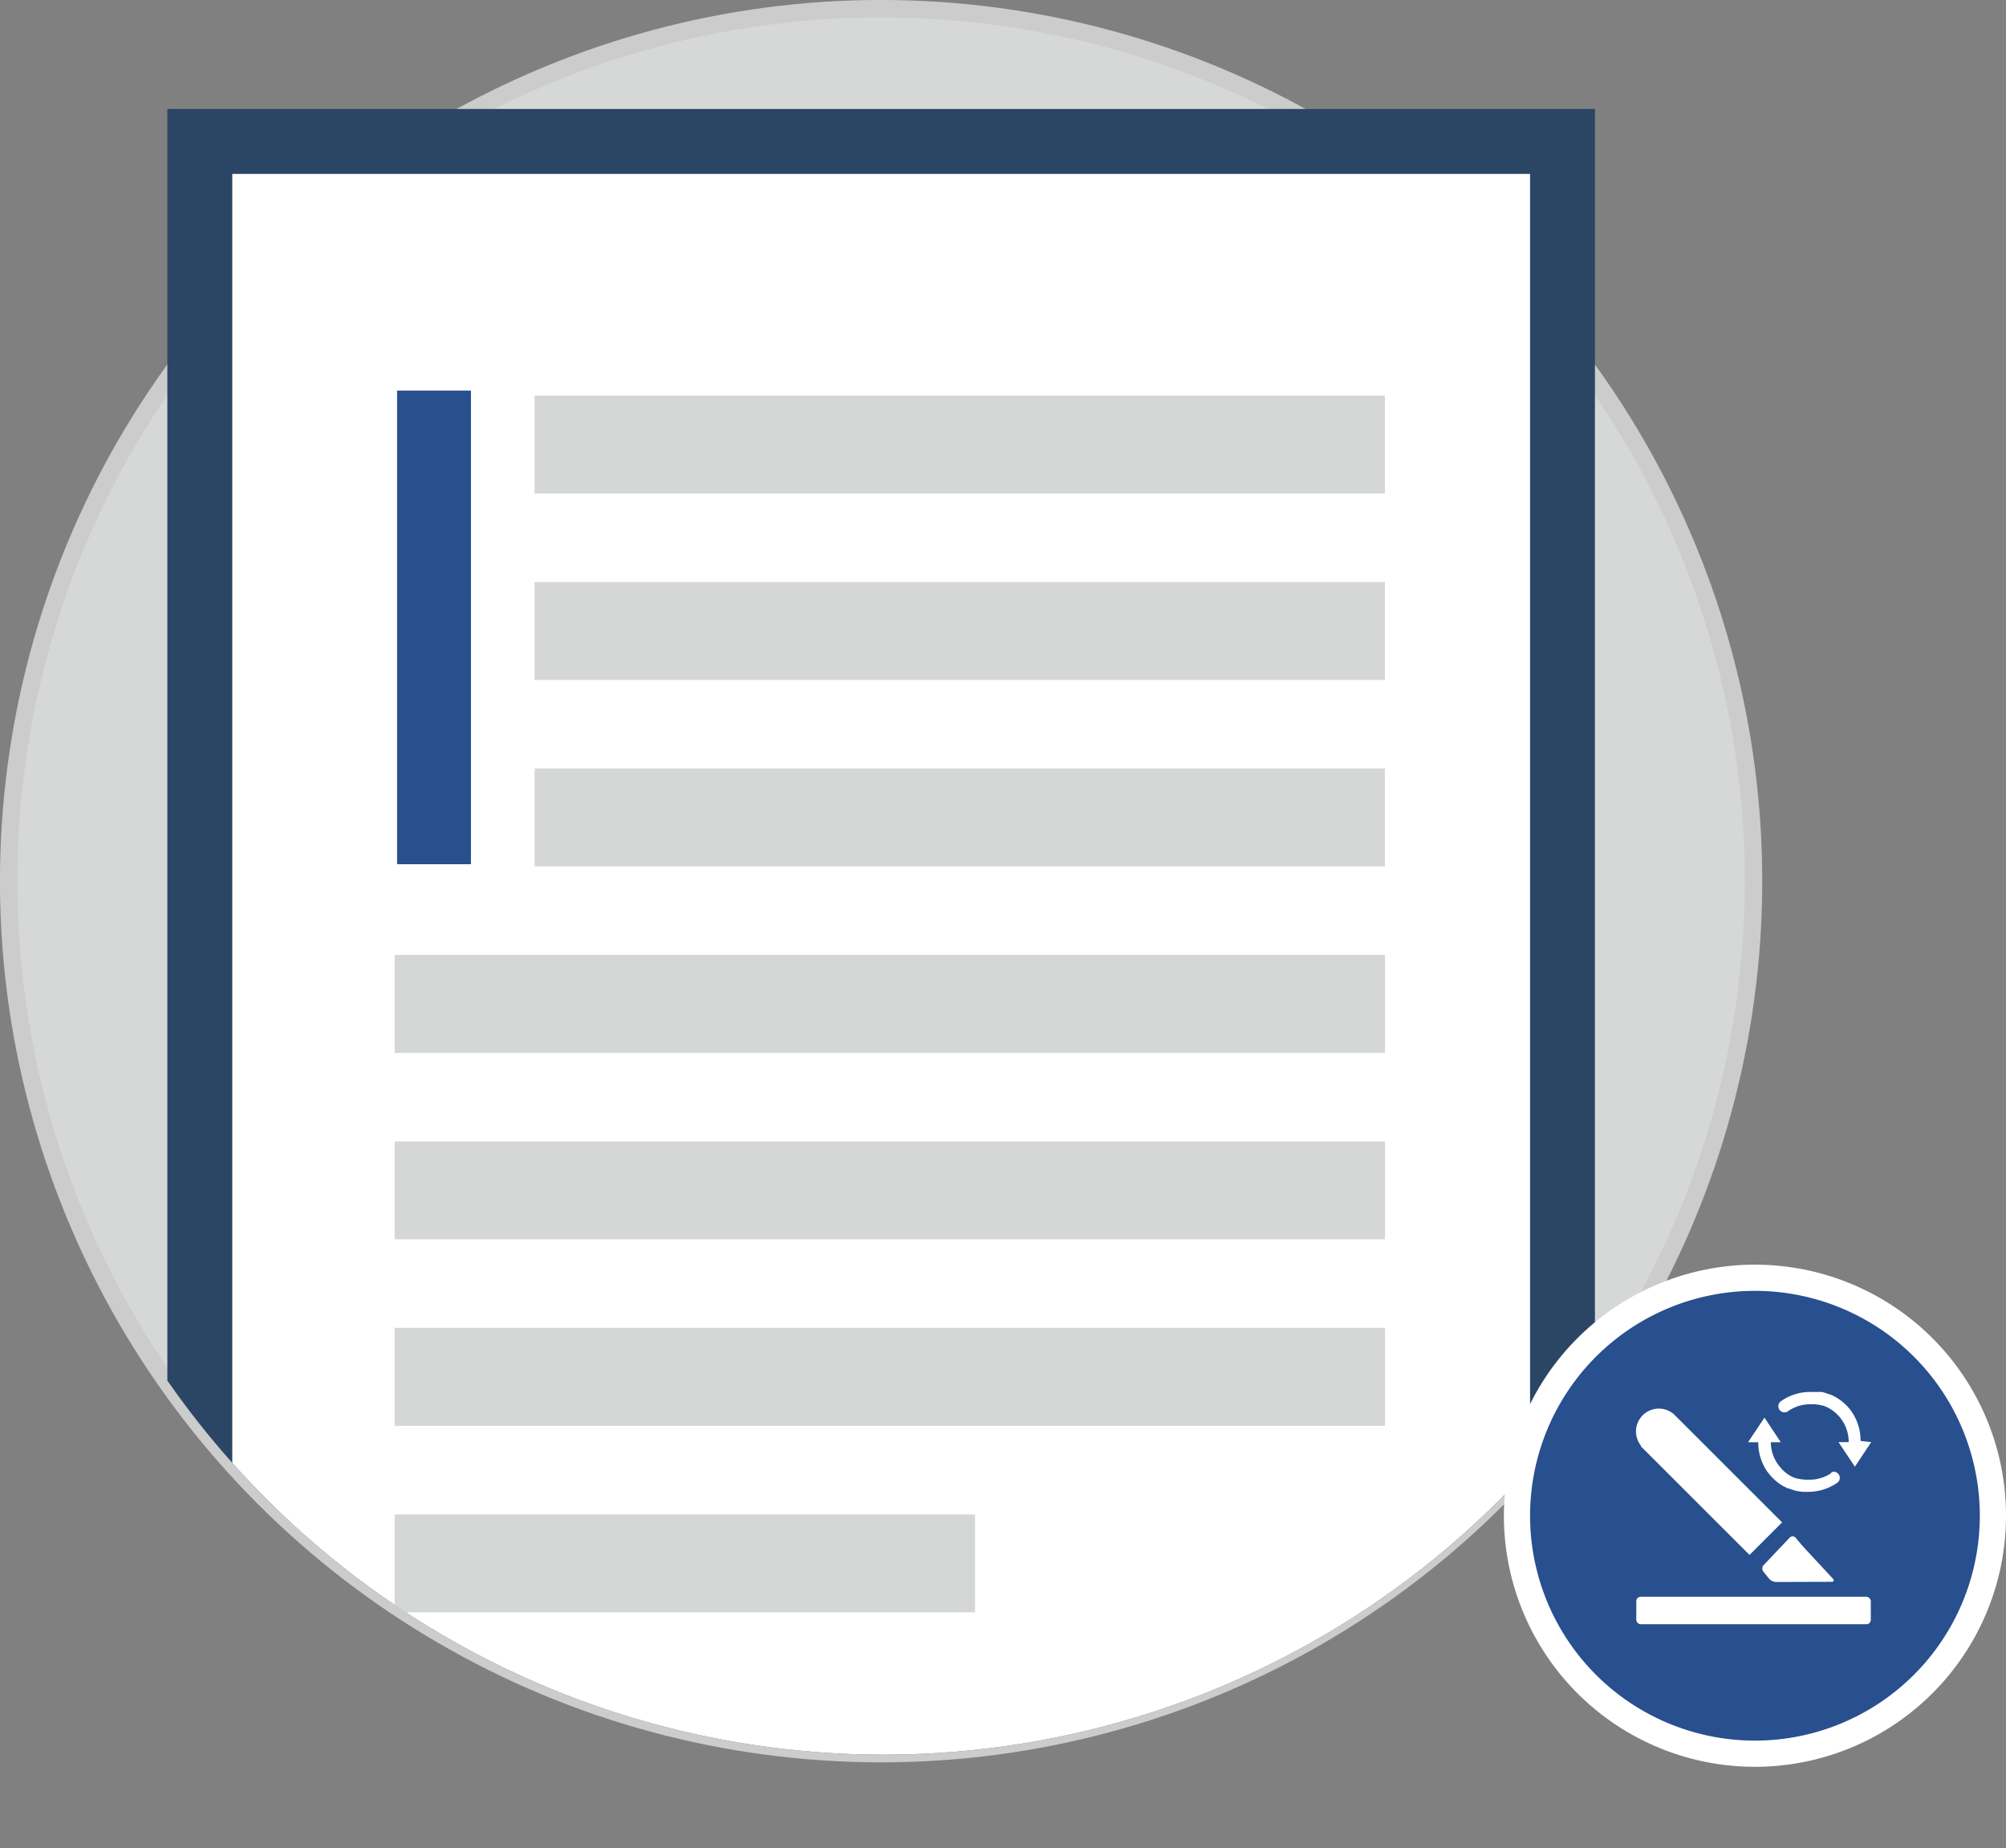 <svg xmlns="http://www.w3.org/2000/svg" xmlns:xlink="http://www.w3.org/1999/xlink" viewBox="0 0 229.8 211.71"><rect x="0" y="0" width="229.8" height="211.71" fill="#808080" stroke="none"/><defs><style>.cls-1{fill:none;}.cls-2{fill:#d6d8d8;stroke:#ccc;stroke-width:2px;}.cls-2,.cls-8{stroke-miterlimit:10;}.cls-3{clip-path:url(#clip-path);}.cls-4{fill:#2a4664;}.cls-5{fill:#fff;}.cls-6{fill:#d5d7d7;}.cls-7,.cls-8{fill:#284f8e;}.cls-8{stroke:#fff;stroke-width:3px;}</style><clipPath id="clip-path"><path class="cls-1" d="M201.14,101.06a99.94,99.94,0,0,1-199.88,0v-92H201.47S201.14-1,201.14,101.06Z"/></clipPath></defs><title>icon-feature-Asset 16</title><g id="Layer_2" data-name="Layer 2"><g id="Revisions"><circle class="cls-2" cx="100.94" cy="100.94" r="99.94" transform="translate(-13.86 185.79) rotate(-81.47)"/><g class="cls-3"><rect class="cls-4" x="19.17" y="12.48" width="163.54" height="199.23"/><rect class="cls-5" x="26.61" y="19.92" width="148.67" height="185.84"/><rect class="cls-6" x="61.24" y="45.31" width="97.41" height="11.22"/><rect class="cls-6" x="61.24" y="66.67" width="97.41" height="11.22"/><rect class="cls-6" x="61.24" y="88.03" width="97.41" height="11.22"/><rect class="cls-6" x="45.21" y="109.39" width="113.45" height="11.22"/><rect class="cls-6" x="45.21" y="130.75" width="113.45" height="11.22"/><rect class="cls-6" x="45.21" y="152.11" width="113.45" height="11.22"/><rect class="cls-6" x="45.21" y="173.48" width="66.49" height="11.22"/><rect class="cls-7" x="45.49" y="44.74" width="8.46" height="54.26"/></g><path class="cls-8" d="M228.3,173.63A27.26,27.26,0,1,1,201,146.37,27.26,27.26,0,0,1,228.3,173.63Z"/><path class="cls-5" d="M188,165.63a2.62,2.62,0,0,1,3.68-3.69l0,0,.22.21h0l12.25,12.24-3.73,3.73-12.25-12.24h0l-.22-.22Z"/><rect class="cls-5" x="187.45" y="182.91" width="26.86" height="3.15" rx="0.5" ry="0.5"/><path class="cls-5" d="M203.45,181.22a1.17,1.17,0,0,1-.81-.4l-.62-.77a.59.59,0,0,1,0-.75l3-3.16a.44.44,0,0,1,.67,0l.6.71c.18.21.48.55.67.75l3,3.23c.19.2.12.37-.15.37Z"/><path class="cls-5" d="M209.84,168.71a4.46,4.46,0,0,1-2.61.79h-.37l-.14,0-.28-.05-.17,0-.27-.07-.13,0-.3-.11-.06,0a3.59,3.59,0,0,1-.34-.17h0a4.39,4.39,0,0,1-1-.76h0a3.73,3.73,0,0,1-.26-.3.15.15,0,0,1-.05-.06,4.37,4.37,0,0,1-1-2.77H204l-1.87-2.82-1.88,2.82h1.17a5.86,5.86,0,0,0,1,3.32l0,0a3,3,0,0,0,.22.28l.08.1a4.17,4.17,0,0,0,.34.38s0,0,0,0a5.56,5.56,0,0,0,1.32,1l0,0,.43.21.11,0a2.79,2.79,0,0,0,.37.14l.19.06a3.37,3.37,0,0,0,.34.09l.23.05.09,0,.33.05h.12c.2,0,.39,0,.58,0a5.8,5.8,0,0,0,3.35-1.07.7.7,0,0,0-.8-1.14Z"/><path class="cls-5" d="M213.14,165.06a5.85,5.85,0,0,0-1-3.32l0,0c-.08-.12-.17-.23-.25-.34l0,0a5.88,5.88,0,0,0-2.18-1.65l-.07,0-.41-.15-.15-.05-.38-.1-.2,0-.1,0-.28,0-.19,0-.46,0h-.1a5.79,5.79,0,0,0-3.35,1.06.7.7,0,1,0,.81,1.15,4.38,4.38,0,0,1,2.59-.8h.38l.12,0,.32.05.13,0,.31.08.09,0,.33.12,0,0a4.29,4.29,0,0,1,1.68,1.26h0a4.44,4.44,0,0,1,1,2.83h-1.17l1.88,2.81,1.87-2.81Z"/></g></g></svg>